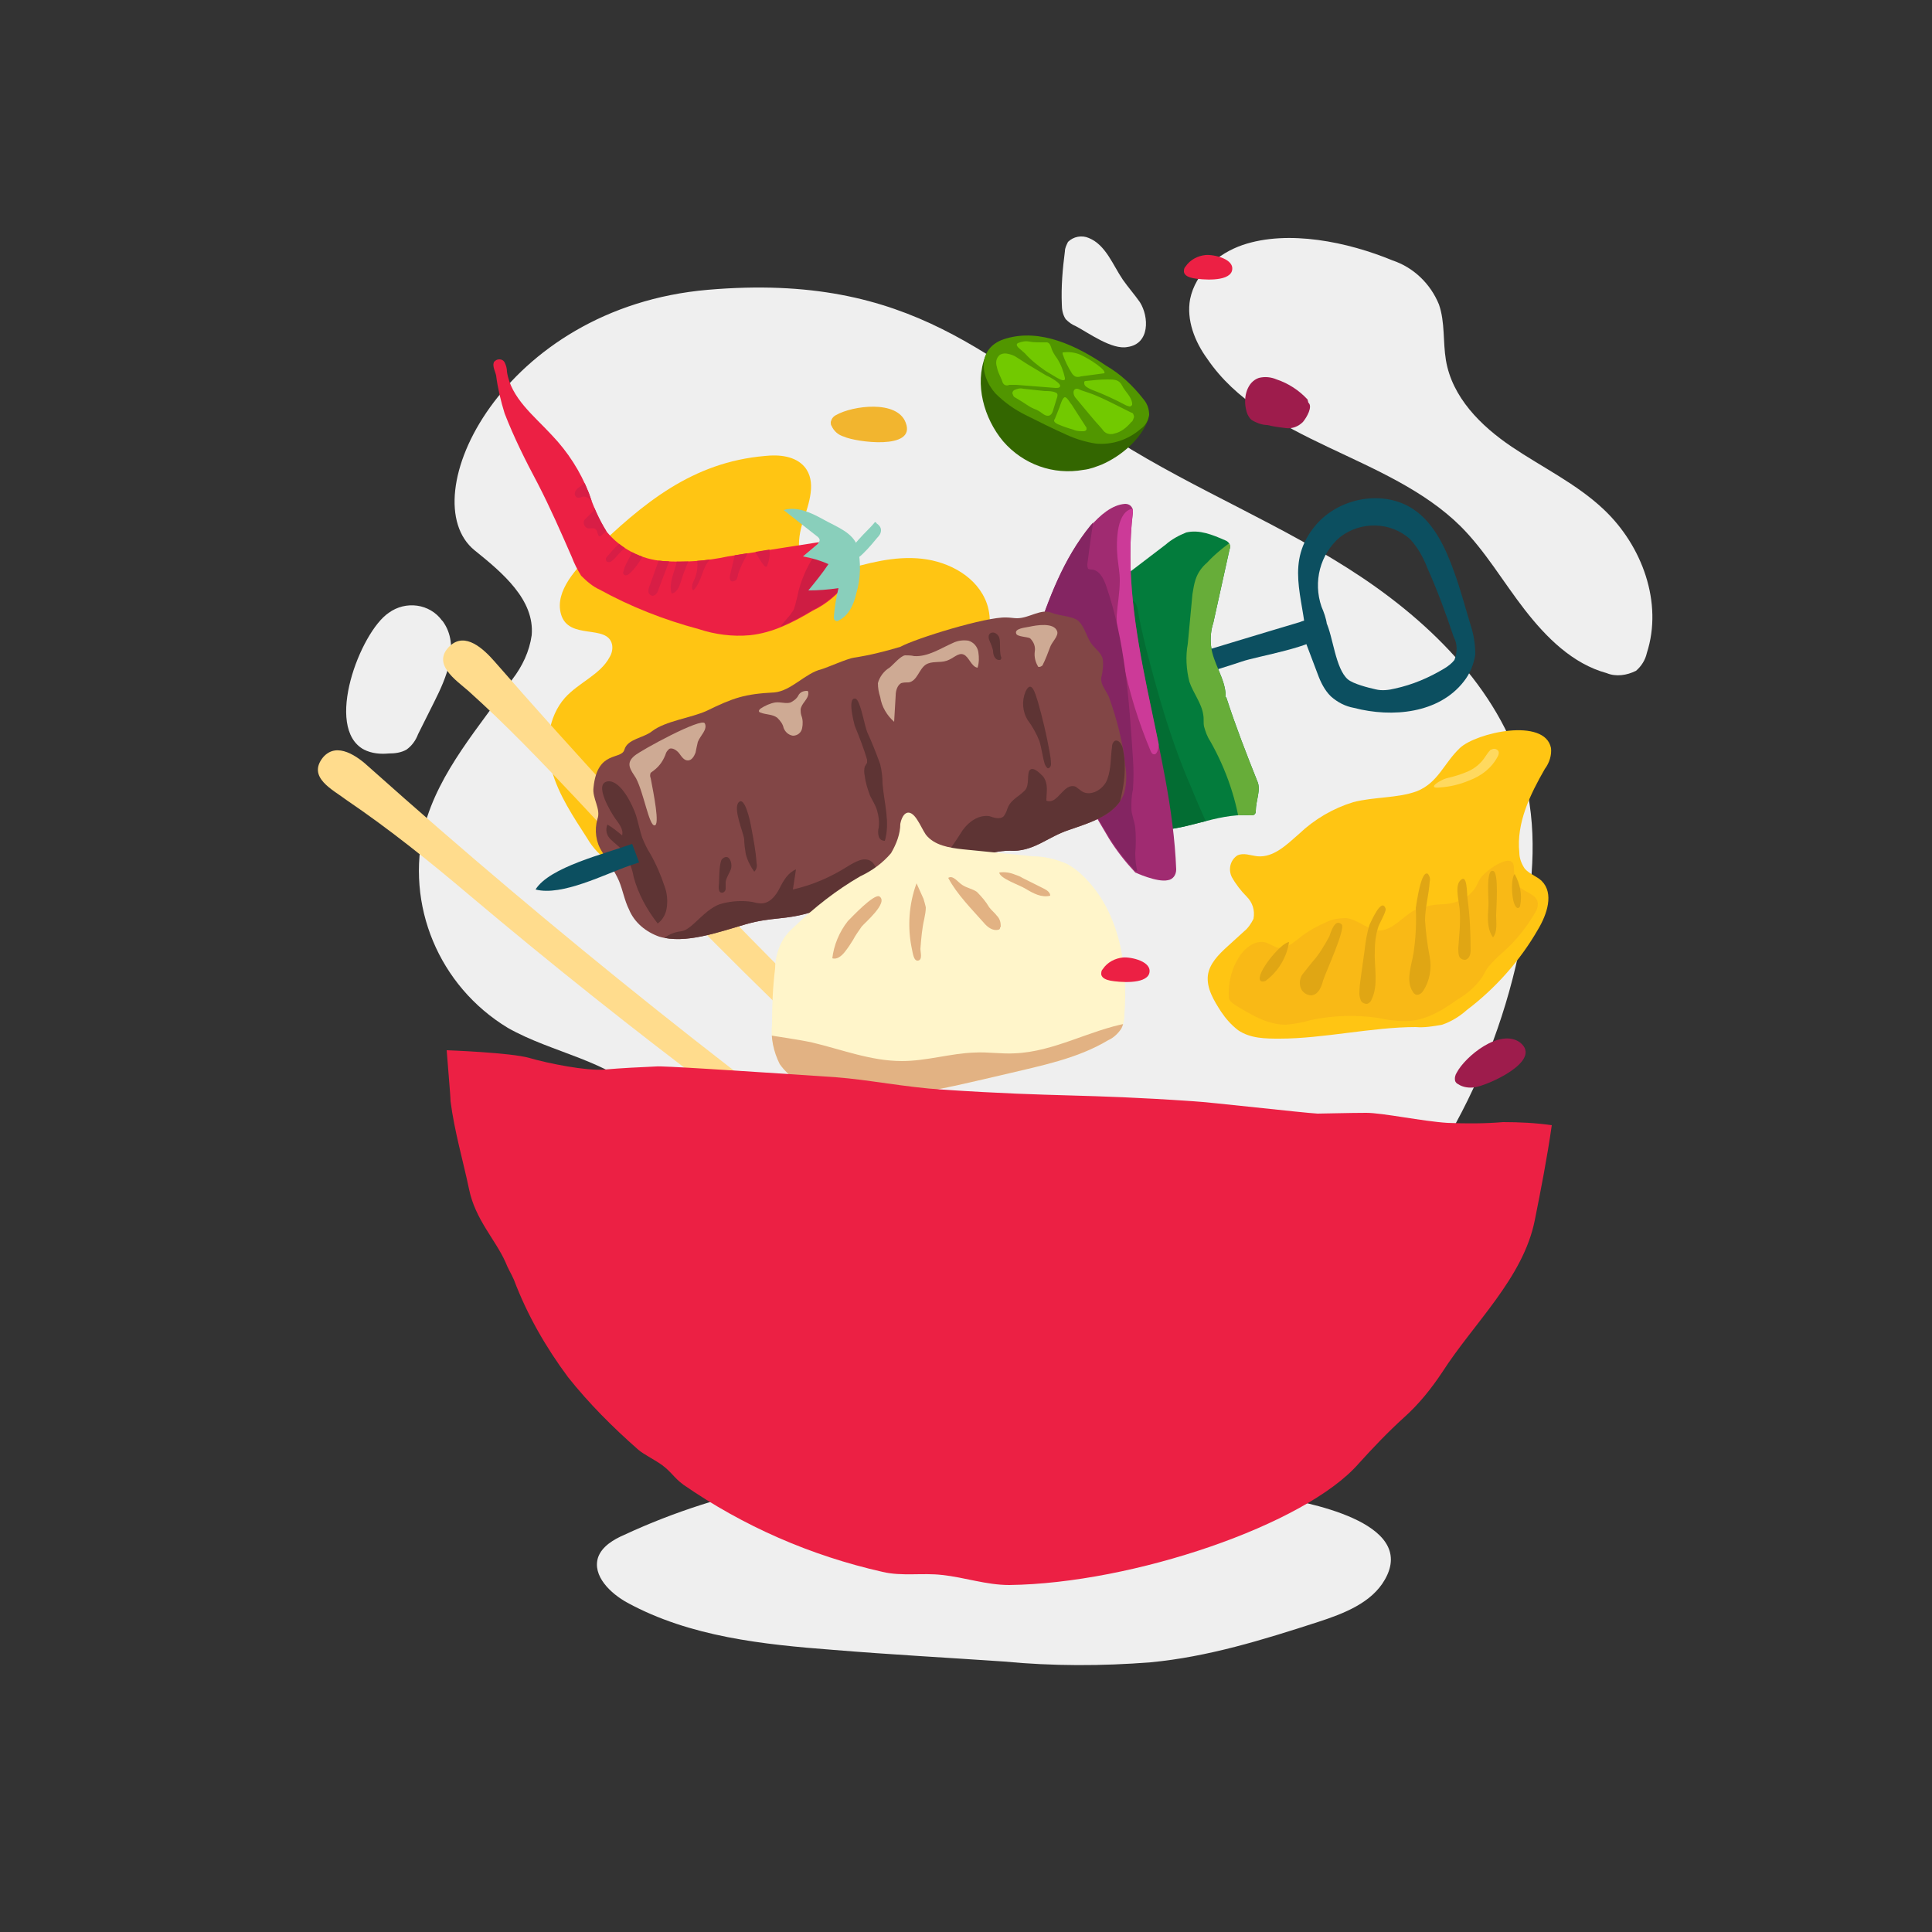 <?xml version="1.0" encoding="utf-8"?>
<!-- Generator: Adobe Illustrator 26.0.1, SVG Export Plug-In . SVG Version: 6.00 Build 0)  -->
<svg version="1.1" id="Layer_1" xmlns="http://www.w3.org/2000/svg" xmlns:xlink="http://www.w3.org/1999/xlink" x="0px" y="0px"
	 viewBox="0 0 250 250" style="enable-background:new 0 0 250 250;" xml:space="preserve">
<rect x="0" y="0" width="250" height="250" fill="#333333" stroke="none"/>
<style type="text/css">
	.st0{fill:#EFEFEF;}
	.st1{fill:#FFC513;}
	.st2{fill:#FFDC8D;}
	.st3{fill:#0C4F60;}
	.st4{fill:#037C3C;}
	.st5{clip-path:url(#SVGID_00000111169505972851447160000004911432512321128078_);}
	.st6{fill:#67AD39;}
	.st7{fill:#036D33;}
	.st8{fill:#A02B71;}
	.st9{clip-path:url(#SVGID_00000102515768820095099700000008642622710086220684_);}
	.st10{fill:#CC3A98;}
	.st11{fill:#842562;}
	.st12{fill:#824646;}
	.st13{fill:#5E3434;}
	.st14{clip-path:url(#SVGID_00000170246649872300036640000005808912842703699874_);}
	.st15{fill:#CEAA94;}
	.st16{fill:#FFF5CA;}
	.st17{fill:#E2B283;}
	.st18{clip-path:url(#SVGID_00000150073627242945278280000015236446387129345720_);}
	.st19{fill:#EC2044;}
	.st20{clip-path:url(#SVGID_00000105408187259231722220000003055013945473738157_);}
	.st21{fill:#D81E46;}
	.st22{fill:#CE1D43;}
	.st23{fill:#89CFBB;}
	.st24{fill:#F9B916;}
	.st25{fill:#E0A614;}
	.st26{fill:#FFD95F;}
	.st27{fill:#9E1C4C;}
	.st28{fill:#F2B52F;}
	.st29{fill:#336600;}
	.st30{fill:#519600;}
	.st31{fill:#72C900;}
</style>
<path class="st0" d="M56.2,90.8L54.1,95c-0.3,0.8-0.8,1.5-1.5,2c-0.7,0.4-1.5,0.5-2.3,0.5c-1.1,0.1-2.2,0-3.2-0.5
	c-5.2-2.8-0.5-15.2,3.2-17.7c2.2-1.6,5.3-1.2,6.9,1c0,0,0.1,0.1,0.1,0.1C59.6,83.6,57.7,87.8,56.2,90.8z M160.8,31.7
	c-3.2,1.1-6.1,3.6-6.8,7c-0.5,2.7,0.6,5.5,2.2,7.7c7.4,10.9,23.4,12.4,32.8,21.7c3.2,3.2,5.5,7.2,8.3,10.8s6.2,7,10.6,8.2
	c1.2,0.5,2.6,0.3,3.8-0.3c0.7-0.6,1.2-1.4,1.4-2.3c2.1-6.5-0.6-13.9-5.6-18.6c-3.5-3.3-7.9-5.4-11.9-8.1s-7.7-6.4-8.5-11.2
	c-0.4-2.4-0.1-4.9-0.9-7.2c-1.1-2.7-3.3-4.8-6-5.7C174.4,31.3,166.7,29.7,160.8,31.7L160.8,31.7z"/>
<path class="st0" d="M196.5,123.4c1.6-6.8,2.5-13.9,1.2-20.7c-2.4-11.9-11.5-21.3-21.5-28s-21.4-11.2-31.7-17.7
	C128,46.8,118.3,35.2,91.6,37.5s-38.4,27-30.2,33.7c3.6,2.9,7.8,6.4,7.4,11c-0.3,2.1-1.2,4-2.5,5.7C62.1,94,56.8,99.8,54.9,107
	c-2.5,10.1,1.9,20.6,10.8,26c5.8,3.3,13.2,4.2,17.8,9c3.2,3.4,4.5,8.1,6.6,12.2c5.6,10.6,17.2,17,29,19.2s27.2,2.4,38.8-1.2
	s22.6-13.9,28.8-23.9C191.3,140.6,194.6,132.2,196.5,123.4L196.5,123.4z M139.2,42.2c-0.5-0.2-0.9-0.5-1.3-0.9
	c-0.4-0.6-0.5-1.3-0.5-1.9c-0.1-2.3,0.1-4.6,0.4-6.9c0-0.4,0.2-0.8,0.4-1.2c0.7-0.7,1.8-0.9,2.7-0.5c2.2,0.9,3.1,3.5,4.4,5.4
	c0.7,1,1.5,1.9,2.2,2.9c1.2,1.9,1.3,5.4-1.6,5.8C143.9,45.3,140.9,43.1,139.2,42.2L139.2,42.2z"/>
<path class="st1" d="M99,59c1.8-0.2,3.9,0,5.1,1.4c1.6,1.9,0.6,4.7-0.2,7.1s-0.9,5.6,1.4,6.6c1.1,0.3,2.3,0.2,3.4-0.2
	c3.5-1,7-2,10.6-1.6s7.2,2.4,8.4,5.8c1.4,4.1-1.3,8.6-4.9,11s-8,3.3-12,4.7s-8.2,3.7-10,7.6c-0.5,1.3-1,2.5-1.6,3.8
	c-1.1,1.6-2.7,2.8-4.5,3.6c-3.7,1.7-7.6,2.8-11.7,3.2c-1.4,0.2-2.8,0.1-4.1-0.5c-1.2-0.7-2.2-1.8-2.9-3c-1.8-2.8-3.7-5.6-4.6-8.8
	s-0.5-6.9,1.7-9.4c1.8-2,4.6-3,5.8-5.3c0.3-0.5,0.4-1.1,0.3-1.6c-0.6-2.7-5.6-0.5-6.6-3.9c-0.9-3.1,2.2-6.1,4-8
	C83.2,65.1,89.6,59.8,99,59z"/>
<path class="st2" d="M60.7,115.8c21.1,17.8,43.2,34.4,66.2,49.7c0.5,0.4,1.2,0.2,1.6-0.3c0.3-0.4,0.3-1-0.1-1.4
	c-1.4-1.5-2.9-2.8-4.6-3.9c-26.5-18.8-51.8-39-76-60.6c-1.5-1.4-4.2-3.4-6-1.3c-2.1,2.6,1.3,4.2,3,5.5
	C50.4,107.3,55.5,111.4,60.7,115.8z M74.7,103.5c18.8,20.3,38.7,39.4,59.7,57.4c0.5,0.4,1.2,0.3,1.6-0.2c0.3-0.4,0.3-0.8,0.1-1.2
	c-1.2-1.7-2.5-3.2-4.1-4.5c-24-21.8-46.7-45-68-69.4c-1.4-1.6-3.8-3.9-5.8-2c-2.4,2.3,0.8,4.4,2.4,5.8
	C65.5,93.8,70.1,98.6,74.7,103.5L74.7,103.5z"/>
<path class="st3" d="M170.3,67.9c3-3.5,8.7-4.6,12.6-2c2.7,1.8,4.2,5.1,5.3,8.2c0.8,2.2,1.4,4.5,2.1,6.8c0.4,1.2,0.6,2.5,0.6,3.8
	c-0.2,1.3-0.7,2.5-1.5,3.5c-3.2,4.1-9.2,4.7-14.2,3.4c-1.1-0.2-2.1-0.7-3-1.5c-0.8-0.8-1.3-1.8-1.7-2.9l-1.4-3.7
	c-0.3-0.8-0.5-2,0.2-2.4c0.9-0.5,1.8-1.6,2.3-0.6c0.9,1.9,1.2,6,2.8,7.4c0.7,0.6,2.7,1.1,3.6,1.3c0.8,0.2,1.7,0.1,2.5-0.1
	c2.3-0.5,4.4-1.4,6.4-2.6c0.5-0.3,1-0.7,1.3-1.1c0.4-1,0.4-2.1-0.1-3c-1-3-2.1-6-3.4-8.9c-0.5-1.3-1.2-2.6-2.2-3.7
	c-2.5-2.3-6.4-2.4-9.1-0.3c-2.6,2.2-3.5,5.8-2.4,9c0.3,0.7,0.6,1.5,0.7,2.3c0.2,0.8-0.1,1.6-0.7,2.2c-0.6,0.5-1.4,0.4-1.9-0.2
	c0-0.1-0.1-0.1-0.1-0.2C168.7,77.3,166.2,72.7,170.3,67.9L170.3,67.9z"/>
<path class="st3" d="M170.5,80.3c-0.8-0.2-1.6-0.1-2.3,0.2c-5.8,1.7-58.2,17.6-63.9,19.7l-0.6,0.2l0.9,2.4
	c10.1-3.1,52.7-16,56.1-17.2c2-0.7,9.6-1.9,10.6-3.6C171.8,81.5,171.2,80.5,170.5,80.3z"/>
<path class="st4" d="M145.6,93.3c-1.2-5.2-1.8-10.5-1.8-15.9c-0.1-0.6,0-1.1,0.3-1.6c0.2-0.3,0.5-0.6,0.8-0.8l5.9-4.5
	c0.8-0.7,1.7-1.2,2.7-1.6c1.7-0.4,3.4,0.3,5,1c0.3,0.1,0.5,0.3,0.6,0.5c0.1,0.2,0.1,0.5,0,0.7l-2.1,9.5c-0.3,0.9-0.4,1.9-0.3,2.9
	c0.2,2.3,1.9,4.3,1.9,6.6c-0.2,0,0,0,0.1,0.2c1.2,3.7,2.6,7.3,4,10.8c0.5,1.1-0.2,2.5-0.2,3.8c0,0.1,0,0.3-0.1,0.4
	c-0.1,0.2-0.4,0.2-0.7,0.2c-4.4-0.3-8.5,2.2-12.9,1.9c-0.3,0-0.5-0.1-0.7-0.2c-0.2-0.2-0.3-0.4-0.4-0.6c-1.5-3.4-2.5-7.1-3-10.8"/>
<g>
	<defs>
		<path id="SVGID_1_" d="M145.6,93.3c-1.2-5.2-1.8-10.5-1.8-15.9c-0.1-0.6,0-1.1,0.3-1.6c0.2-0.3,0.5-0.6,0.8-0.8l5.9-4.5
			c0.8-0.7,1.7-1.2,2.7-1.6c1.7-0.4,3.4,0.3,5,1c0.3,0.1,0.5,0.3,0.6,0.5c0.1,0.2,0.1,0.5,0,0.7l-2.1,9.5c-0.3,0.9-0.4,1.9-0.3,2.9
			c0.2,2.3,1.9,4.3,1.9,6.6c-0.2,0,0,0,0.1,0.2c1.2,3.7,2.6,7.3,4,10.8c0.5,1.1-0.2,2.5-0.2,3.8c0,0.1,0,0.3-0.1,0.4
			c-0.1,0.2-0.4,0.2-0.7,0.2c-4.4-0.3-8.5,2.2-12.9,1.9c-0.3,0-0.5-0.1-0.7-0.2c-0.2-0.2-0.3-0.4-0.4-0.6c-1.5-3.4-2.5-7.1-3-10.8"
			/>
	</defs>
	<clipPath id="SVGID_00000029015729880584015530000011911432681459312012_">
		<use xlink:href="#SVGID_1_"  style="overflow:visible;"/>
	</clipPath>
	<g style="clip-path:url(#SVGID_00000029015729880584015530000011911432681459312012_);">
		<path class="st6" d="M159.9,69.7c-1.3,0.9-2.6,1.9-3.7,3.1c-0.7,0.6-1.2,1.3-1.5,2.2c-0.2,0.6-0.3,1.3-0.4,1.9l-0.6,6.4
			c-0.3,1.6-0.2,3.3,0.2,4.9c0.5,1.5,1.6,2.8,1.8,4.3c0.1,0.5,0,1,0.1,1.5c0.2,0.7,0.4,1.3,0.8,1.9c2.1,3.7,3.5,7.8,4,12
			c2.3-0.7,4.6-1.1,6.9-1.2c0.1-3.6-1-7.1-1.7-10.7c-0.7-4.3-1-8.7-1.1-13.1c-0.3-5.6-0.8-11.2-1.5-16.8"/>
		<path class="st7" d="M154.1,101.8c1.1,2.7,2.3,5.3,3.5,7.9h-4.9c-1.4,0.2-2.8-0.7-3-2.2c0-0.1,0-0.3,0-0.4
			c-0.5-1.8-0.8-3.6-1.2-5.4c-1.4-7.2-3.3-14.6-3.9-21.9c-0.1-1,0-2.1,1.3-2.2s1.3,1.2,1.5,2.3c0.7,3.5,1.7,7.1,2.7,10.6
			C151.2,94.3,152.5,98.1,154.1,101.8L154.1,101.8z"/>
	</g>
</g>
<path class="st8" d="M141.1,68.1c1.2-1.4,2.8-2.8,4.5-2.9c0.6,0,1,0.4,1,1c0,0,0,0.1,0,0.1c-1.9,15.4,5,30.6,5.6,46.2
	c0,0.7-0.4,1.3-1.1,1.4c-1.4,0.3-4.2-1-4.2-1c-1.3-1.4-2.4-2.8-3.4-4.4l-6.9-11.7c-2.9-4.9-4.2-8.6-2.6-14.1
	C135.7,77.5,137.6,72.3,141.1,68.1z"/>
<g>
	<defs>
		<path id="SVGID_00000121237940458724330450000014106825903451889594_" d="M141.1,68c1.2-1.4,2.8-2.8,4.5-2.9c0.6,0,1,0.4,1,1
			c0,0,0,0.1,0,0.1c-1.9,15.4,5,30.6,5.6,46.1c0,0.7-1.1,1.4-1.1,1.4l-4.2-1c-1.3-1.4-2.4-2.8-3.4-4.4l-6.9-11.7
			c-2.9-4.9-4.2-8.6-2.6-14.1C135.7,77.5,137.6,72.3,141.1,68z"/>
	</defs>
	<clipPath id="SVGID_00000168089462954236043170000002540763933261527485_">
		<use xlink:href="#SVGID_00000121237940458724330450000014106825903451889594_"  style="overflow:visible;"/>
	</clipPath>
	<g style="clip-path:url(#SVGID_00000168089462954236043170000002540763933261527485_);">
		<path class="st10" d="M144.6,72.1c0.1,1,0.3,2,0.3,3c0,1.6-0.3,3.1-0.4,4.6c0,2,0.3,3.9,0.8,5.8c0.8,4,2,7.9,3.6,11.7
			c0.1,0.2,0.2,0.4,0.4,0.4c0.3,0.1,0.5-0.4,0.6-0.8c0.2-2.2,0.2-4.3,0-6.5c-0.4-5.9-0.8-11.8-1.1-17.7c-0.1-1.9,0.1-7-2.1-6.8
			S144.4,69.9,144.6,72.1z"/>
		<path class="st11" d="M136.4,72.2c1.5-2.3,3.3-4.3,5.3-6.1c-0.4,2.3-0.7,4.6-1,6.9c0,0.2,0,0.4,0.1,0.6c0.2,0.1,0.3,0.1,0.5,0.1
			c1,0.1,1.5,1.2,1.8,2c2.5,7.2,3,14.9,3.5,22.4c0.1,1.4,0.1,2.7,0,4.1c-0.2,0.8-0.2,1.6-0.2,2.4c0,0.8,0.4,1.6,0.5,2.5
			c0.1,1.1,0.1,2.2,0,3.3c0,1.7,0.4,3.3,1.1,4.8c0.2,0.4,0.4,0.9,0.5,1.3c0.1,0.5-0.2,1-0.7,1.1c-0.2,0-0.4,0-0.6-0.1
			c-2.4-0.7-4-3-5.4-5.2c-4.8-7.6-9.4-15.9-9.6-24.9c-0.1-6.1,1.9-12.1,4.3-17.8"/>
	</g>
</g>
<path class="st12" d="M136.1,79.3c-1.4-0.6-2.9,0.7-4.5,0.7c-0.4,0-0.9-0.1-1.4-0.1c-2.6-0.1-11.7,2.7-13.7,3.8c-2,0.6-4,1.1-6,1.4
	c-0.8,0.1-3.5,1.3-4.2,1.5c-2.1,0.5-3.9,2.8-6.1,3c-3.9,0.2-5.3,0.7-8.8,2.4c-2,0.9-5.3,1.3-7,2.6c-1.1,0.9-3.2,1-3.6,2.4
	s-3.5,0-4,4.9c-0.2,1.4,1,2.8,0.5,4.1c-0.4,1.4-0.2,3,0.6,4.2c0.7,1.3,1.6,2.4,2.2,3.8c0.5,1.2,0.7,2.5,1.3,3.7
	c0.7,1.7,2.2,2.9,3.9,3.5c3.4,1,7.7-0.6,11.2-1.6s5.1-0.5,8.6-1.6c1-0.3,6.7-2.1,7.7-2.4c0.6-0.2,1.2-0.5,1.8-0.7
	c1-0.3,2.1-0.5,3.1-0.7c2-0.3,3.9-0.9,5.6-1.9c1.2-0.6,2.5-1.1,3.8-1.6c1.3-0.4,2.7-0.7,4.1-0.6c2.8-0.1,4.4-1.8,7.1-2.7
	c2.9-1,6.3-2,7.2-4.9c0.3-1.2,0.3-2.4,0.1-3.5c-0.3-3-1.1-6-2.1-8.8c-0.4-0.9-1.1-1.6-1-2.5c0.2-0.8,0.3-1.6,0.2-2.4
	c-0.2-0.9-1.1-1.4-1.6-2.2s-0.8-2-1.5-2.7S137,79.7,136.1,79.3L136.1,79.3z"/>
<path class="st13" d="M82.3,105.5c0.3,1,0.5,2,0.8,2.9c0.3,0.7,0.6,1.4,1,2c0.8,1.4,1.4,2.8,1.9,4.3c0.3,0.8,0.4,1.7,0.3,2.6
	c-0.1,0.9-0.5,1.7-1.2,2.2c-1.4-1.8-2.5-3.8-3.1-6c-0.2-1.2-0.7-2.4-1.5-3.5c-0.4-0.5-1-0.9-1.5-1.4c-0.5-0.5-0.7-1.2-0.4-1.9
	c0.7,0.4,1.3,0.9,1.9,1.4c0.2-0.8-0.4-1.5-0.9-2.2s-2.9-4.6-0.9-4.8C80.4,101,81.9,104.3,82.3,105.5z"/>
<g>
	<defs>
		<path id="SVGID_00000116218183283373658230000000594286732221793719_" d="M136.1,79.3c-1.4-0.6-2.9,0.7-4.5,0.7
			c-0.4,0-0.9-0.1-1.4-0.1c-2.6-0.1-11.7,2.7-13.7,3.8c-2,0.6-4,1.1-6,1.4c-0.8,0.1-3.5,1.3-4.2,1.5c-2.1,0.5-3.9,2.8-6.1,3
			c-3.9,0.2-5.3,0.7-8.8,2.4c-2,0.9-5.3,1.3-7,2.6c-1.1,0.9-3.2,1-3.6,2.4s-3.5,0-4,4.9c-0.2,1.4,1,2.8,0.5,4.1
			c-0.4,1.4-0.2,3,0.6,4.2c0.7,1.3,1.6,2.4,2.2,3.8c0.5,1.2,0.7,2.5,1.3,3.7c0.7,1.7,2.2,2.9,3.9,3.5c3.4,1,7.7-0.6,11.2-1.6
			s5.1-0.5,8.6-1.6c1-0.3,6.7-2.1,7.7-2.4c0.6-0.2,1.2-0.5,1.8-0.7c1-0.3,2.1-0.5,3.1-0.7c2-0.3,3.9-0.9,5.6-1.9
			c1.2-0.6,2.5-1.1,3.8-1.6c1.3-0.4,2.7-0.7,4.1-0.6c2.8-0.1,4.4-1.8,7.1-2.7c2.9-1,6.3-2,7.2-4.9c0.3-1.2,0.3-2.4,0.1-3.5
			c-0.3-3-1.1-6-2.1-8.8c-0.4-0.9-1.1-1.6-1-2.5c0.2-0.8,0.3-1.6,0.2-2.4c-0.2-0.9-1.1-1.4-1.6-2.2s-0.8-2-1.5-2.7
			S137,79.7,136.1,79.3L136.1,79.3z"/>
	</defs>
	<clipPath id="SVGID_00000039850806527569788270000000972607019407216039_">
		<use xlink:href="#SVGID_00000116218183283373658230000000594286732221793719_"  style="overflow:visible;"/>
	</clipPath>
	<g style="clip-path:url(#SVGID_00000039850806527569788270000000972607019407216039_);">
		<path class="st13" d="M130.3,104.8c-0.1,0.3-0.2,0.5-0.4,0.8c-0.5,0.5-1.3,0.2-1.9,0c-1.6-0.2-3,1-3.8,2.4c-0.7,1.1-1.4,2.1-2.2,3
			c-0.6,0.8-1.9,1.3-2.4,0.5c-0.2-0.3-0.2-0.7-0.2-1c0-1.2,0.6-1.3,0.2-2.2s-1,0.2-1.3,0.7s-0.3,1-0.6,1.4c-0.6,1.2-2,1.6-3.2,2
			c-0.3,0.1-0.7,0.1-1,0c-0.2-0.2-0.3-0.4-0.5-0.7c-0.4-0.5-1.1-0.6-1.7-0.4c-0.6,0.2-1.1,0.5-1.6,0.8c-2.2,1.4-4.5,2.4-7.1,3
			l0.4-2.6c-1,0.4-1.6,1.4-2.1,2.4s-1.3,2-2.4,2c-0.4,0-0.8-0.1-1.2-0.2c-1.3-0.2-2.6-0.1-3.8,0.2c-2.2,0.5-3.9,3.4-5.3,3.6
			c-1,0.1-1.9,0.5-2.6,1.2c0.1,0.6,2.8-0.1,3.4,0c11.3,2.1,23.1,0.7,33.6-4c2.7-1.2,5.3-2.6,8-3.8c2.2-0.9,4.3-1.9,6.3-3
			c1.4-0.9,2.9-2,4.6-1.8c0.6,0,1.2,0.2,1.7-0.2c0.2-0.2,0.4-0.5,0.4-0.8c1.2-3.6,2.5-7.5,1.7-11.2c-0.1-0.6-0.6-1.3-1.1-1
			c-0.2,0.2-0.3,0.4-0.3,0.7c-0.2,1.4-0.1,2.8-0.6,4.2s-2.2,2.3-3.3,1.6c-0.3-0.2-0.5-0.4-0.8-0.6c-1.6-0.6-2.3,2.4-3.8,1.8
			c0-1.1,0.3-2.1-0.4-3.1c-0.3-0.3-1.2-1.3-1.7-0.9s0,2-0.7,2.7C131.7,103.2,130.7,103.5,130.3,104.8L130.3,104.8z"/>
	</g>
</g>
<path class="st3" d="M69.3,115.1c3.4,0.9,9-2,12.2-3.1l1.2-0.4l-0.9-2.4C78.2,110.5,71.1,112.2,69.3,115.1z"/>
<path class="st13" d="M135.2,98.9c0.1,0.2,0.3,0.6,0.5,0.5s0.3-0.3,0.3-0.5c0-0.6-0.1-1.1-0.2-1.7c-0.4-2.2-0.9-4.3-1.5-6.4
	c-0.3-0.9-0.8-3-1.6-1.3c-0.5,1.2-0.4,2.6,0.3,3.7c0.6,0.8,1.1,1.7,1.5,2.7C134.8,96.9,134.9,97.9,135.2,98.9L135.2,98.9z
	 M96.3,108.6c0,0.6,0.1,1.3,0.2,1.9c0.2,0.8,0.6,1.6,1.1,2.3c0.3-0.3,0.4-0.7,0.3-1.1c-0.1-1.6-0.4-3.1-0.7-4.7
	c-0.1-0.6-0.8-4-1.6-3.2S96.2,107.7,96.3,108.6z M93,114.7c0,0.3,0,0.7,0.3,0.8s0.6-0.2,0.6-0.5c0-0.3,0-0.6,0-0.9
	c0.1-0.6,0.5-1.1,0.7-1.7c0.2-0.8-0.3-2.1-1.2-1.2C93,111.9,93.1,113.9,93,114.7z M112.2,98.3c0,0.1,0,0.3,0,0.4
	c-0.1,0.2-0.2,0.3-0.3,0.5c-0.1,0.4-0.1,0.8,0,1.2c0.1,0.9,0.4,1.8,0.7,2.6c0.3,0.6,0.7,1.2,0.9,1.9c0.2,0.7,0.3,1.4,0.2,2.2
	c-0.1,0.4-0.1,0.7,0,1.1c0.1,0.4,0.4,0.6,0.8,0.6c0.7-2.4-0.1-4.9-0.3-7.4c0-0.8-0.1-1.7-0.3-2.5c-0.5-1.4-1.1-2.9-1.7-4.2
	c-0.4-1.2-0.6-2.6-1.1-3.8c-0.1-0.2-0.2-0.4-0.4-0.5c-1.1-0.2-0.2,3.1-0.1,3.5C111.2,95.4,111.8,96.9,112.2,98.3z M129.3,85.4
	c0.1,0,0.2,0,0.2-0.1c0.1-0.1,0.1-0.2,0-0.4c-0.1-0.5-0.1-0.9-0.1-1.4c0-0.3,0-0.7-0.1-1c-0.4-1-1.7-0.8-1.3,0.3
	c0.2,0.5,0.4,0.9,0.5,1.4C128.5,84.7,128.7,85.4,129.3,85.4z"/>
<path class="st15" d="M84.7,106.8c0.7,0-0.1-4-0.5-6.1c-0.1-0.2-0.1-0.5,0-0.7c0.1-0.1,0.3-0.2,0.4-0.3c0.8-0.6,1.3-1.4,1.6-2.3
	c0.1-0.2,0.2-0.3,0.4-0.5c0.4-0.2,1,0.2,1.3,0.6s0.6,0.9,1.1,0.9s0.8-0.5,1-1c0.1-0.5,0.2-1,0.3-1.4c0.3-0.8,1.3-1.6,0.9-2.4
	s-8.3,3.5-9.1,4.2c-1.2,1-0.5,1.8,0.2,2.9C83.3,102.6,84,106.9,84.7,106.8z M113.6,88.4c0,0.6,0.1,1.2,0.3,1.8
	c0.2,1.3,0.9,2.4,1.8,3.2l0.2-3.4c0-0.6,0.2-1.3,0.7-1.6c0.3-0.1,0.7-0.1,1-0.1c1.1-0.2,1.3-1.7,2.2-2.3c0.8-0.5,1.8-0.2,2.7-0.5
	s1.5-1.1,2.2-0.8s1,1.6,1.8,1.7c0.2-0.7,0.2-1.3,0.1-2c-0.1-0.7-0.6-1.3-1.3-1.5c-0.7-0.1-1.4,0-2,0.3c-1.6,0.7-3.2,1.8-5,1.7
	c-0.4-0.1-0.8-0.1-1.2-0.1c-0.6,0.1-1.5,1.2-2,1.6C114.4,86.8,113.8,87.6,113.6,88.4L113.6,88.4z M133.9,84.3
	c-0.1,0.7,0.1,1.4,0.4,1.9c0,0.1,0.1,0.1,0.2,0.1c0.1,0,0.3-0.1,0.4-0.2c0.4-0.8,0.7-1.6,1-2.4c0.2-0.6,1.1-1.4,0.9-2
	c-0.4-1.2-2.7-0.8-3.6-0.6c-0.4,0.1-2,0.2-1.7,0.9c0.1,0.4,1.5,0.4,1.8,0.6C133.8,83.1,134,83.7,133.9,84.3z M98.4,91.7
	c-0.1,0.1-0.2,0.2-0.2,0.3s0.1,0.2,0.2,0.2c0.7,0.3,1.6,0.2,2.2,0.7c0.4,0.4,0.7,0.8,0.8,1.3c0.2,0.5,0.6,0.9,1.2,1
	c0.6,0,1.1-0.4,1.2-1c0.1-0.5,0.1-1.1-0.1-1.6c-0.1-0.3-0.1-0.6-0.1-0.8c0.1-0.8,1-1.3,1-2.1c0-0.1,0-0.2-0.1-0.3c0,0,0,0-0.1,0
	c-0.5,0-0.9,0.2-1.1,0.6c-0.2,0.4-0.6,0.7-1,0.9c-0.6,0.2-1.3-0.1-2,0C99.7,91,99,91.3,98.4,91.7z"/>
<path class="st0" d="M164.4,193.6c-14-2.3-28.1-4.1-42.3-3.8s-28.4,2.8-41.3,8.8c-1.4,0.6-2.9,1.5-3.4,2.9c-0.8,2.4,1.6,4.7,3.8,5.9
	c8.1,4.4,17.5,5.4,26.7,6.1c7.3,0.6,14.7,1,22,1.5c6.3,0.6,12.7,0.6,19,0.1c7.4-0.7,14.5-2.9,21.6-5.2c3.4-1.1,7-2.5,8.7-5.5
	C183.5,196.9,168.8,194.3,164.4,193.6z"/>
<path class="st16" d="M115.3,110.4c-1.1,1.3-2.5,2.3-4,3c-3.1,1.8-5.9,4-8.5,6.5c-0.7,0.6-1.3,1.3-1.7,2.1c-0.5,1-0.8,2.2-0.8,3.3
	c-0.3,2.4-0.4,4.8-0.4,7.2c-0.2,1.8,0.2,3.6,1,5.2c1.2,1.7,3.1,2.9,5.2,3.3c4,1,8.1,1.2,12.1,0.5c4-0.6,8-1.6,11.9-2.5
	c4.6-1.1,9.3-2,13.3-4.4c0.7-0.3,1.3-0.9,1.7-1.5c0.3-0.6,0.4-1.2,0.4-1.9c0.5-6.4-0.7-13.4-5.4-17.9c-0.6-0.6-1.3-1.1-2-1.5
	c-1.4-0.6-2.9-1-4.5-1l-9-0.9c-1.8-0.2-3.7-0.5-4.8-1.9c-0.4-0.6-0.7-1.3-1.1-1.9c-1-1.6-1.9-1-2.2,0.5
	C116.5,107.9,116,109.2,115.3,110.4z"/>
<path class="st17" d="M119.6,118.9c0.1-0.5,0.2-1,0.2-1.5c-0.1-0.4-0.2-0.8-0.3-1.1c-0.3-0.7-0.6-1.3-0.9-2c-1,2.7-1.2,5.7-0.6,8.5
	c0.1,0.4,0.2,1.6,0.8,1.5s0.3-1.1,0.3-1.5C119.2,121.5,119.3,120.2,119.6,118.9z M109.7,119.2c-1.1,1.4-1.8,3.1-2,4.8
	c0.6,0.2,1.2-0.3,1.6-0.8c0.4-0.5,0.8-1.1,1.1-1.6c0.3-0.6,0.7-1.1,1.1-1.7c0.4-0.5,3.5-3.1,2.3-3.9
	C113.1,115.6,110.2,118.7,109.7,119.2z M127.3,119.4c0.5,0.6,1.2,1.1,1.9,0.9c0.1,0,0.2-0.1,0.2-0.2c0-0.1,0.1-0.2,0.1-0.2
	c0-0.5-0.1-1-0.5-1.4c-0.3-0.4-0.7-0.7-1-1.1c-0.4-0.7-1-1.4-1.6-2c-0.6-0.4-1.3-0.5-1.9-0.9s-1.2-1.3-1.8-0.9
	C123.8,115.7,125.8,117.7,127.3,119.4L127.3,119.4z M132.7,115c1,0.6,2.1,1.2,3.2,0.9c0-0.4-0.4-0.7-0.8-0.9l-2.8-1.4
	c-0.3-0.2-0.6-0.3-0.9-0.4c-0.7-0.3-1.4-0.4-2.1-0.3C129.4,113.7,131.9,114.5,132.7,115z"/>
<g>
	<defs>
		<path id="SVGID_00000007416856585107467800000006001470775562173837_" d="M115.3,110.4c-1.1,1.3-2.5,2.3-4,3
			c-3.1,1.8-5.9,4-8.5,6.5c-0.7,0.6-1.3,1.3-1.7,2.1c-0.5,1-0.8,2.2-0.8,3.3c-0.3,2.4-0.4,4.8-0.4,7.2c-0.2,1.8,0.2,3.6,1,5.2
			c1.2,1.7,3.1,2.9,5.2,3.3c4,1,8.1,1.2,12.1,0.5c4-0.6,8-1.6,11.9-2.5c4.6-1.1,9.3-2,13.3-4.4c0.7-0.3,1.3-0.9,1.7-1.5
			c0.3-0.6,0.4-1.2,0.4-1.9c0.5-6.4-0.7-13.4-5.4-17.9c-0.6-0.6-1.3-1.1-2-1.5c-1.4-0.6-2.9-1-4.5-1l-9-0.9
			c-1.8-0.2-3.7-0.5-4.8-1.9c-0.4-0.6-0.7-1.3-1.1-1.9c-1-1.6-1.9-1-2.2,0.5C116.5,107.9,116,109.2,115.3,110.4z"/>
	</defs>
	<clipPath id="SVGID_00000100370306233352958290000005705060905447548047_">
		<use xlink:href="#SVGID_00000007416856585107467800000006001470775562173837_"  style="overflow:visible;"/>
	</clipPath>
	<g style="clip-path:url(#SVGID_00000100370306233352958290000005705060905447548047_);">
		<path class="st17" d="M92.8,132c3.8,1.9,8.1,2,12.3,2.9c3.8,0.9,7.6,2.4,11.6,2.4c3.2,0,6.3-1,9.4-1.1c1.7-0.1,3.5,0.2,5.2,0.1
			c5.1-0.2,9.7-3,14.6-3.9c0.7-0.2,1.5-0.1,2.1,0.4c0.2,0.3,0.4,0.6,0.4,1c0.5,2.9-1.7,5.6-3.9,7.6c-7.2,6.6-16.1,11.2-25.4,14.3
			c-4.1,1.4-8.4,2.5-12.7,2c-1.3-0.1-2.5-0.5-3.7-1c-1.6-0.8-3-1.8-4.2-3c-5.8-5.5-9.2-13.9-7.6-21.7"/>
	</g>
</g>
<path class="st19" d="M57.8,135.9c0.1,1.5,0.5,5.9,0.5,6.6c0.5,3.9,1.6,7.6,2.4,11.4c0.8,3.9,3.4,6.5,4.7,9.4
	c0.3,0.8,0.8,1.6,1.1,2.3c1.7,4.5,4.1,8.7,7,12.6c2.7,3.4,5.8,6.5,9.1,9.4c0.7,0.6,2.3,1.4,3.1,2c1.2,0.9,1.5,1.6,2.7,2.5
	c7.8,5.4,16.5,9.2,25.8,11.3c2.5,0.6,5.2,0.1,7.7,0.4c2.9,0.3,5.7,1.3,8.7,1.3c16-0.2,38.3-7.8,45.2-15.7c1.9-2.1,3.8-4.1,5.9-6
	c1.9-1.7,3.5-3.7,4.9-5.8c4.1-6.4,10.5-12.2,12-19.7c0.8-4,1.6-8.1,2.2-12.3c-2.1-0.3-4.2-0.4-6.3-0.4c-2.4,0.2-4.8,0.2-7.2,0.1
	c-3.2-0.2-8.4-1.3-10.5-1.3s-5.6,0.1-6.3,0.1c-1.9-0.1-14.1-1.5-16.1-1.6c-14.6-1-17.1-0.5-32.4-1.5c-4.8-0.3-9.7-1.3-13.8-1.6
	c-13.3-0.9-22.7-1.5-23.3-1.4c-2.2,0.1-4.4,0.2-6.7,0.4s-7.3-0.8-9.7-1.5S57.8,135.9,57.8,135.9z M69.6,62.6c1.6,3.1,3,6.3,4.4,9.5
	c0.3,0.8,0.7,1.6,1.2,2.4c0.7,0.7,1.5,1.4,2.4,1.8c4,2.2,8.3,3.9,12.8,5.1c2.1,0.7,4.4,1,6.6,0.8c3-0.3,5.7-1.7,8.2-3.2
	c1.7-0.8,3.2-2.1,4.4-3.6c-0.5-1.5-1.1-3-1.9-4.4c-0.1-0.3-0.4-0.5-0.6-0.7c-0.4-0.2-0.9-0.2-1.4-0.1L94.2,72
	c-2.8,0.6-5.6,0.8-8.4,0.6c-2.8-0.2-5.5-1.6-7.3-3.8c-1-1.6-1.7-3.2-2.3-5c-1.1-2.8-2.7-5.3-4.8-7.5c-2.3-2.5-5.3-4.8-5.8-8.2
	c0-0.4-0.1-0.8-0.3-1.2c-0.2-0.4-0.7-0.5-1.1-0.3c-0.1,0.1-0.3,0.2-0.3,0.3c-0.2,0.5,0.2,1.2,0.3,1.7c0.2,1.6,0.6,3.3,1.1,4.9
	C66.5,56.6,68,59.6,69.6,62.6z"/>
<g>
	<defs>
		<path id="SVGID_00000057845924920130411140000001114543451528282549_" d="M69.6,62.5c1.6,3.1,3,6.3,4.4,9.5
			c0.3,0.8,0.7,1.6,1.2,2.4c0.7,0.7,1.5,1.4,2.4,1.8c4,2.2,8.3,3.9,12.8,5.1c2.1,0.7,4.4,1,6.6,0.8c3-0.3,5.7-1.7,8.2-3.2
			c1.7-0.8,3.2-2.1,4.4-3.6c-0.5-1.5-1.1-3-1.9-4.4c-0.1-0.3-0.4-0.5-0.6-0.7c-0.4-0.2-0.9-0.2-1.4-0.1L94.2,72
			c-2.8,0.6-5.6,0.8-8.4,0.6c-2.8-0.2-5.5-1.6-7.3-3.8c-1-1.6-1.7-3.2-2.3-5c-1.1-2.8-2.7-5.3-4.8-7.5c-2.3-2.5-5.3-4.8-5.8-8.2
			c0-0.4-0.1-0.8-0.3-1.2c-0.2-0.4-0.7-0.5-1.1-0.3c-0.1,0.1-0.3,0.2-0.3,0.3c-0.2,0.5,0.2,1.2,0.3,1.7c0.2,1.6,0.6,3.3,1.1,4.9
			C66.5,56.6,68,59.6,69.6,62.5z"/>
	</defs>
	<clipPath id="SVGID_00000142865153608188710260000003222002707862297495_">
		<use xlink:href="#SVGID_00000057845924920130411140000001114543451528282549_"  style="overflow:visible;"/>
	</clipPath>
	<g style="clip-path:url(#SVGID_00000142865153608188710260000003222002707862297495_);">
		<path class="st21" d="M85.6,71.5l-1.5,4.2c-0.1,0.2-0.2,0.5-0.2,0.8c0,0.3,0.2,0.5,0.5,0.6c0.4,0,0.7-0.4,0.8-0.8l1.4-3.7
			c0.1-0.2,0.2-0.4,0.3-0.6c0.2-0.2,0.4-0.2,0.6-0.1c0.2,0.2,0.2,0.5,0.1,0.7c-0.3,1.4-1.1,2.8-0.7,4.2c0.7-0.1,1-0.9,1.2-1.5
			c0.4-1.4,1-2.8,1.7-4.2c0.6,1.3,0.6,2.7,0,4c-0.2,0.4-0.4,1-0.1,1.3c1.2-1.1,1.1-3.2,2.4-4.2c0.4-0.3,0.9-0.5,1.4-0.7l1.8-0.6
			l-0.8,3.4c-0.1,0.3-0.1,0.7,0.1,0.9c0.2,0.1,0.5,0,0.7-0.2c0.1-0.2,0.2-0.5,0.2-0.7c0.3-0.9,0.7-1.7,1.1-2.4
			c0.1-0.3,0.2-0.5,0.4-0.7c0.2-0.2,0.6-0.2,0.7,0.1c0,0,0,0,0,0c0.3,0.6,0.7,1.3,1.1,1.8c0.1,0.1,0.2,0.3,0.4,0.2
			c0.1,0,0.1-0.1,0.1-0.2c0.7-1.7,0.1-3.7-1.3-4.9c-1.5-1.1-3.3-1.6-5.1-1.6c-1.8,0-3.6,0.2-5.5,0.1c-0.9,0-1.9-0.2-2.8-0.6
			c-0.8-0.5-1.6-1.1-2.3-1.8c-1.3-1.2-2.9-2.2-4.5-2.9c-0.2-0.1-0.3-0.1-0.5-0.1c-0.1,0-0.2,0.1-0.3,0.2L75,63
			c-0.3,0.2-0.5,0.4-0.6,0.7c-0.1,0.3,0.1,0.7,0.4,0.7c0.2,0,0.3,0,0.5-0.1c0.6-0.2,1.2,0.4,1.6,0.9c0.1,0.4,0,0.9-0.3,1.1
			c-0.3,0.3-0.6,0.6-0.9,0.9c-0.3,0.3-0.2,0.8,0.2,1.1c0.4,0.2,0.9-0.1,1.2,0.2s0.2,1,0.6,0.9c0.7-0.7,1.5-1.2,2.4-1.5
			c0.2-0.1,0.5-0.1,0.7,0c0.1,0.1,0.2,0.3,0.2,0.4c0,0.8-0.3,1.5-0.9,2.1c-0.6,0.5-1.1,1.1-1.6,1.7c-0.1,0.1-0.1,0.2-0.1,0.3
			c0,0.3,0.3,0.4,0.6,0.3c0.2-0.1,0.4-0.3,0.6-0.5c0.5-0.6,1.1-1.2,1.7-1.7c0.1-0.1,0.3-0.2,0.4-0.1c0.1,0.1,0.1,0.2,0.1,0.3
			c0.2,1.1-0.9,2-1.1,3.2c-0.1,0.1-0.1,0.3,0,0.4c0.2,0.3,0.6,0.1,0.9-0.2c0.6-0.6,1.1-1.3,1.5-2c0.2-0.4,0.4-0.8,0.7-1.2
			c0.3-0.4,0.7-0.6,1.2-0.6C85.3,70.3,85.7,71.1,85.6,71.5L85.6,71.5z"/>
		<path class="st22" d="M107.5,69.2c-2,2.1-3.5,4.6-4.2,7.4c-0.1,0.6-0.3,1.2-0.4,1.7c-0.1,0.2-0.1,0.4-0.2,0.6
			c-0.1,0.2-0.3,0.4-0.4,0.6l-2.7,3.2c1.7-0.1,3.3-0.5,4.7-1.4c1.4-0.9,2.8-1.9,4-3c0.8-0.6,1.6-1.4,2.2-2.2c0.4-0.7,0.8-1.3,1.1-2
			c0.5-0.7,0.7-1.5,0.8-2.3c0-0.6-0.2-1.2-0.6-1.7c-0.5-0.5-1.1-0.8-1.8-0.9c-0.7-0.1-1.4-0.1-2.1-0.1"/>
	</g>
</g>
<path class="st23" d="M106.5,67.2c-1.6-0.9-3.4-1.7-5.1-1.2l4.2,3.3c0.3,0.2,0.6,0.5,0.4,0.8c-0.1,0.1-0.1,0.2-0.2,0.3l-1.9,1.6
	c1.1,0.2,2.2,0.5,3.3,1c-0.8,1.2-1.7,2.3-2.6,3.4c1.3,0,2.6-0.1,3.9-0.3c-0.3,1.2-0.5,2.5-0.6,3.7c0,0.2,0,0.4,0.2,0.5
	c0.1,0.1,0.3,0.1,0.4,0c1.3-0.6,2-2.1,2.3-3.5c0.6-2,0.6-4,0.2-6C110.4,68.9,108.3,68.2,106.5,67.2z"/>
<path class="st23" d="M113.1,67.7c0.1-0.1,0.1-0.2,0.2-0.1c0.1,0,0.1,0,0.1,0.1c0.3,0.2,0.6,0.5,0.6,0.9c0,0.4-0.2,0.7-0.5,1
	c-0.5,0.6-3.2,4-3.7,2.7C109.5,71,112.5,68.5,113.1,67.7z"/>
<path class="st1" d="M175.1,103.8c-2.6,0.8-5,2.2-7,4.1c-1.6,1.4-3.3,3.1-5.4,2.9c-0.9-0.1-1.8-0.5-2.6-0.1
	c-0.9,0.6-1.2,1.8-0.7,2.8c0.5,0.9,1.2,1.8,1.9,2.5c0.8,0.8,1.1,1.8,0.9,2.9c-0.3,0.6-0.7,1.2-1.2,1.6l-2.2,2
	c-1.1,1-2.3,2.2-2.5,3.7c-0.2,1.7,0.8,3.3,1.7,4.7c0.6,0.9,1.3,1.7,2.2,2.4c1.6,1.1,3.6,1.1,5.4,1.1c5.6,0,12-1.5,17.6-1.5
	c1.1,0.1,2.3-0.1,3.4-0.3c1.2-0.4,2.3-1.1,3.2-1.9c3.7-2.8,6.9-6.4,9.2-10.4c1.2-2,2.1-4.7,0.5-6.3c-0.6-0.6-1.6-0.9-2.2-1.6
	c-0.4-0.6-0.7-1.3-0.7-2.1c-0.4-3.8,1.4-7.5,3.3-10.8c0.6-0.8,0.9-1.8,0.8-2.7c-0.8-4-9.7-2-11.8,0s-2.8,4.5-5.6,5.6
	C180.8,103.3,177.8,103.1,175.1,103.8z"/>
<path class="st24" d="M191.6,113.6c-0.4,0.6-0.6,1.3-1.1,1.8c-0.9,1-2.2,1.5-3.6,1.6c-1.3,0-2.7,0.3-3.9,0.8
	c-1.5,0.8-2.7,2.5-4.4,2.6c-1.6,0-2.8-1.4-4.4-1.6c-0.8,0-1.6,0.1-2.3,0.4c-1.4,0.6-2.7,1.3-3.8,2.2c-0.9,0.7-1.8,1.5-2.9,1.2
	c-0.4-0.2-0.9-0.4-1.3-0.6c-1.4-0.5-2.9,0.7-3.6,1.9c-0.9,1.4-1.3,3-1.3,4.7c0,0.3,0,0.6,0.1,0.8c0.2,0.3,0.5,0.5,0.8,0.7
	c2,1.2,4.1,2.5,6.5,2.5c1.1-0.1,2.2-0.3,3.2-0.6c2.8-0.6,5.8-0.7,8.6-0.3c1.4,0.3,2.9,0.5,4.3,0.4c2.2-0.2,4.2-1.4,6-2.7
	c1.2-0.7,2.3-1.6,3.1-2.7c0.4-0.5,0.6-1.1,1-1.6c0.6-0.7,1.2-1.3,1.9-1.9c1.7-1.5,3.1-3.3,4.2-5.2c0.2-0.3,0.3-0.7,0.3-1.1
	c-0.1-1.4-2.4-1.5-2.9-2.8c-0.1-0.6-0.2-1.2-0.2-1.9C195.8,110.1,192.3,112.6,191.6,113.6L191.6,113.6z"/>
<path class="st25" d="M169.8,124.5c-0.4,0.5-0.8,1-1.2,1.5c-0.4,0.5-0.5,1.2-0.3,1.8c0.2,0.6,0.8,1,1.4,1c0.9-0.1,1.3-1.1,1.5-1.9
	c0.3-1,3-6.8,2.4-7.3c-0.9-0.8-1.4,1.1-1.6,1.6C171.4,122.3,170.7,123.5,169.8,124.5L169.8,124.5z M177.2,119.7
	c-0.3,1-0.5,2.1-0.6,3.1l-0.5,3.6c-0.1,0.7-0.2,1.4-0.2,2.2c0,0.3,0.1,0.6,0.2,0.9c0.2,0.3,0.5,0.4,0.8,0.4c0.3-0.1,0.5-0.3,0.6-0.6
	c0.9-1.9,0.3-4.2,0.4-6.3c0-1,0.1-1.9,0.4-2.9c0.1-0.5,1.1-2.1,1-2.5C178.8,116,177.4,119.3,177.2,119.7L177.2,119.7z M182.9,123.4
	c-0.3,1.7-1,3.5-0.1,4.9c0.1,0.2,0.2,0.3,0.4,0.4c0.3,0.1,0.7-0.1,0.9-0.4c0.9-1.3,1.2-3,0.9-4.5c-0.3-1.6-0.5-3.1-0.6-4.7
	c0-1.7,0.5-3.3,0.6-5c0.1-0.4,0-0.7-0.2-1c-0.9-0.7-1.5,3.8-1.6,4.4C183.3,119.4,183.2,121.4,182.9,123.4z M188.9,118
	c0.1,1.6-0.1,3.2-0.2,4.7c0,0.3,0,0.7,0.1,1c0.1,0.3,0.4,0.5,0.8,0.5c0.5-0.1,0.7-0.7,0.7-1.2c0-2.2-0.1-4.5-0.4-6.7
	c-0.1-0.6,0-3.5-1-2.3C188.2,114.8,188.9,117,188.9,118L188.9,118z M192.6,117.3c-0.1,1.4-0.2,2.9,0.6,4c0.6-0.8,0.4-1.9,0.4-2.9
	c0-0.7,0.4-5.6-0.4-5.7C192.2,112.4,192.7,116.7,192.6,117.3z M196.4,117.5c0.2,0,0.3-0.2,0.3-0.3c0.3-1.4,0-2.8-0.7-4.1
	C195.4,113.7,195.6,117.4,196.4,117.5z M163.1,126.9c0.2,0.2,0.5,0.1,0.7,0c1.6-1.2,2.7-3,3-5C165.7,122,162.4,126.1,163.1,126.9z"
	/>
<path class="st26" d="M190.1,101c1.6-0.6,2.9-1.6,3.7-3.1c0.1-0.2,0.2-0.4,0.1-0.7c-0.2-0.3-0.6-0.4-0.9-0.2c0,0,0,0-0.1,0
	c-0.3,0.3-0.5,0.6-0.7,0.9c-0.5,0.8-1.3,1.5-2.2,1.9c-0.9,0.4-1.9,0.7-2.8,0.9c-0.8,0.2-2.7,1.4-0.9,1.2
	C187.7,101.8,188.9,101.5,190.1,101L190.1,101z"/>
<path class="st27" d="M169.2,51.7c-1.1-1.2-2.5-2.1-4-2.6c-0.7-0.3-1.5-0.4-2.3-0.2c-1.5,0.5-2,2.4-1.7,3.9c0.1,0.6,0.3,1.1,0.7,1.5
	c0.6,0.4,1.4,0.7,2.1,0.7c0.8,0.2,1.6,0.3,2.4,0.4c0.8,0.1,1.6-0.2,2.2-0.8c0.5-0.6,1.3-2,0.7-2.5"/>
<path class="st28" d="M108.2,53.7c-0.4,0.2-0.6,0.5-0.7,0.9c0,0.2,0,0.4,0.1,0.5c0.3,0.7,0.9,1.2,1.6,1.4c1.5,0.7,9.4,1.8,8-1.8
	C116.1,51.7,110.3,52.5,108.2,53.7z"/>
<path class="st27" d="M188.5,138.8c-0.2,0.3-0.3,0.7-0.2,1.1c0.1,0.2,0.2,0.3,0.4,0.4c0.6,0.4,1.4,0.5,2.1,0.4
	c1.6-0.2,8.9-3.4,5.9-5.8C194.1,133,189.6,136.7,188.5,138.8L188.5,138.8z"/>
<path class="st19" d="M156,33c-1,0.1-2,0.6-2.6,1.5c-0.2,0.2-0.2,0.4-0.2,0.7c0.1,0.5,0.7,0.7,1.2,0.8c1.1,0.2,4.5,0.5,5-0.9
	C159.9,33.5,157,32.9,156,33z M145.3,123.9c-1,0.1-2,0.6-2.6,1.5c-0.2,0.2-0.2,0.4-0.2,0.7c0.1,0.5,0.7,0.7,1.2,0.8
	c1.1,0.2,4.5,0.5,5-0.9C149.2,124.4,146.3,123.8,145.3,123.9z"/>
<path class="st29" d="M148.6,54.2c-0.9,2.6-3.5,4.8-6,5.9c-0.8,0.3-1.5,0.6-2.4,0.7c-3.9,0.7-7.8-0.7-10.4-3.7
	c-2.5-3-3.7-7.4-2.3-11c0.2-0.5,1-1,1.6-1.2c0.3-0.1,0.7-0.2,1-0.1c1.1,0.1,2.1,0.4,3,1"/>
<path class="st30" d="M130.2,43.8c4.4-1.3,9.1,0.9,12.9,3.5c1.9,1.1,3.5,2.6,4.9,4.4c0.5,0.6,0.7,1.3,0.7,2
	c-0.1,0.7-0.5,1.4-1.1,1.8c-1.6,1.4-3.7,2.1-5.8,1.9c-1.3-0.2-2.6-0.6-3.7-1.1c-1.8-0.8-3.6-1.7-5.4-2.6c-1.4-0.7-2.7-1.6-3.9-2.8
	C126.6,48.4,126.6,44.8,130.2,43.8L130.2,43.8z"/>
<path class="st31" d="M146.4,53.4c0.1,0,0.2,0.1,0.2,0.1c0.1,0.2,0.2,0.4,0.1,0.6c-0.1,0.2-0.1,0.4-0.3,0.5
	c-0.6,0.7-1.3,1.3-2.2,1.5c-0.3,0.1-0.6,0.1-0.9,0c-0.3-0.1-0.5-0.3-0.7-0.6c-1.2-1.3-2.3-2.7-3.4-4c-0.3-0.3-0.5-1.1,0.1-1.2
	c0.2,0,0.4,0.1,0.6,0.2l0.9,0.3c1.2,0.4,2.4,1,3.6,1.6L146.4,53.4z M146.5,52.2c0,0.1,0,0.1,0,0.2c-0.1,0.1-0.2,0.2-0.3,0.2
	c-0.1,0-0.3-0.1-0.4-0.1c-1.5-0.8-3-1.5-4.6-2.1c-0.4-0.2-0.9-0.4-0.9-0.8c0,0,0-0.1,0-0.2c0.1-0.1,0.1-0.1,0.2-0.1
	c0.9-0.1,1.9-0.2,2.8-0.2s1.5,0,1.9,0.8S146.4,51.3,146.5,52.2z M140.5,55.2c0.1,0.1,0.1,0.2,0.1,0.3c0,0.2-0.2,0.3-0.4,0.3
	c-0.4,0-0.9,0-1.3-0.2c-0.7-0.2-1.3-0.4-2-0.7c-0.2-0.1-0.4-0.2-0.5-0.4c0-0.1,0-0.2,0.1-0.3c0.2-0.5,0.4-1,0.6-1.5
	c0.1-0.3,0.4-1.3,0.7-1.3s0.7,0.8,0.9,1l0.9,1.4L140.5,55.2z M139.9,48.7c-0.3,0.1-0.6,0.1-0.8,0c-0.1-0.1-0.3-0.2-0.4-0.4
	c-0.5-0.8-0.9-1.6-1.2-2.5v-0.2c0,0,0.1,0,0.1,0c0.7-0.1,1.5,0,2.2,0.3c1.3,0.6,3.4,2,3.1,2.4 M137.8,48.9c0,0.1,0,0.1,0,0.2
	c-0.1,0.1-0.1,0.1-0.2,0.1c-0.3,0-0.6-0.2-0.8-0.3c-0.5-0.3-1-0.6-1.5-0.9c-1-0.7-1.9-1.4-2.7-2.3l-0.8-0.7
	c-0.1-0.1-0.3-0.3-0.2-0.5c0,0,0.1-0.1,0.1-0.1c0.5-0.2,1-0.3,1.5-0.2c0.5,0.1,1,0.1,1.6,0.1c0.2,0,0.4,0,0.7,0
	c0.4,0.1,0.5,0.6,0.6,0.9s0.4,0.8,0.7,1.2C137.3,47.2,137.6,48,137.8,48.9L137.8,48.9z M131.5,46.2c-0.3-0.2-0.6-0.3-1-0.4
	c-0.4-0.1-0.7-0.1-1.1,0.1c-0.5,0.4-0.6,1-0.4,1.6c0.1,0.6,0.4,1.1,0.6,1.6c0.1,0.2,0.1,0.5,0.4,0.7c0.2,0.1,0.4,0.1,0.6,0
	c0.3,0,0.6,0,0.9,0l5.1,0.4c0.2,0,0.4,0,0.5-0.1c0.5-0.4-1.4-1.4-1.7-1.5c-0.8-0.5-1.7-1-2.5-1.5L131.5,46.2z M136.7,51.7l-0.4,1.3
	c-0.1,0.4-0.3,0.8-0.7,0.8s-0.7-0.3-1-0.5c-0.3-0.2-0.5-0.3-0.8-0.4c-0.7-0.3-1.3-0.8-2-1.2c-0.2-0.1-0.3-0.2-0.5-0.3
	c-0.2-0.1-0.2-0.3-0.3-0.5c0-0.2,0.1-0.3,0.2-0.4c0.4-0.2,0.8-0.3,1.2-0.2l2.8,0.3c0.5,0,1,0,1.4,0.2
	C137,50.9,136.8,51.4,136.7,51.7z"/>
</svg>

